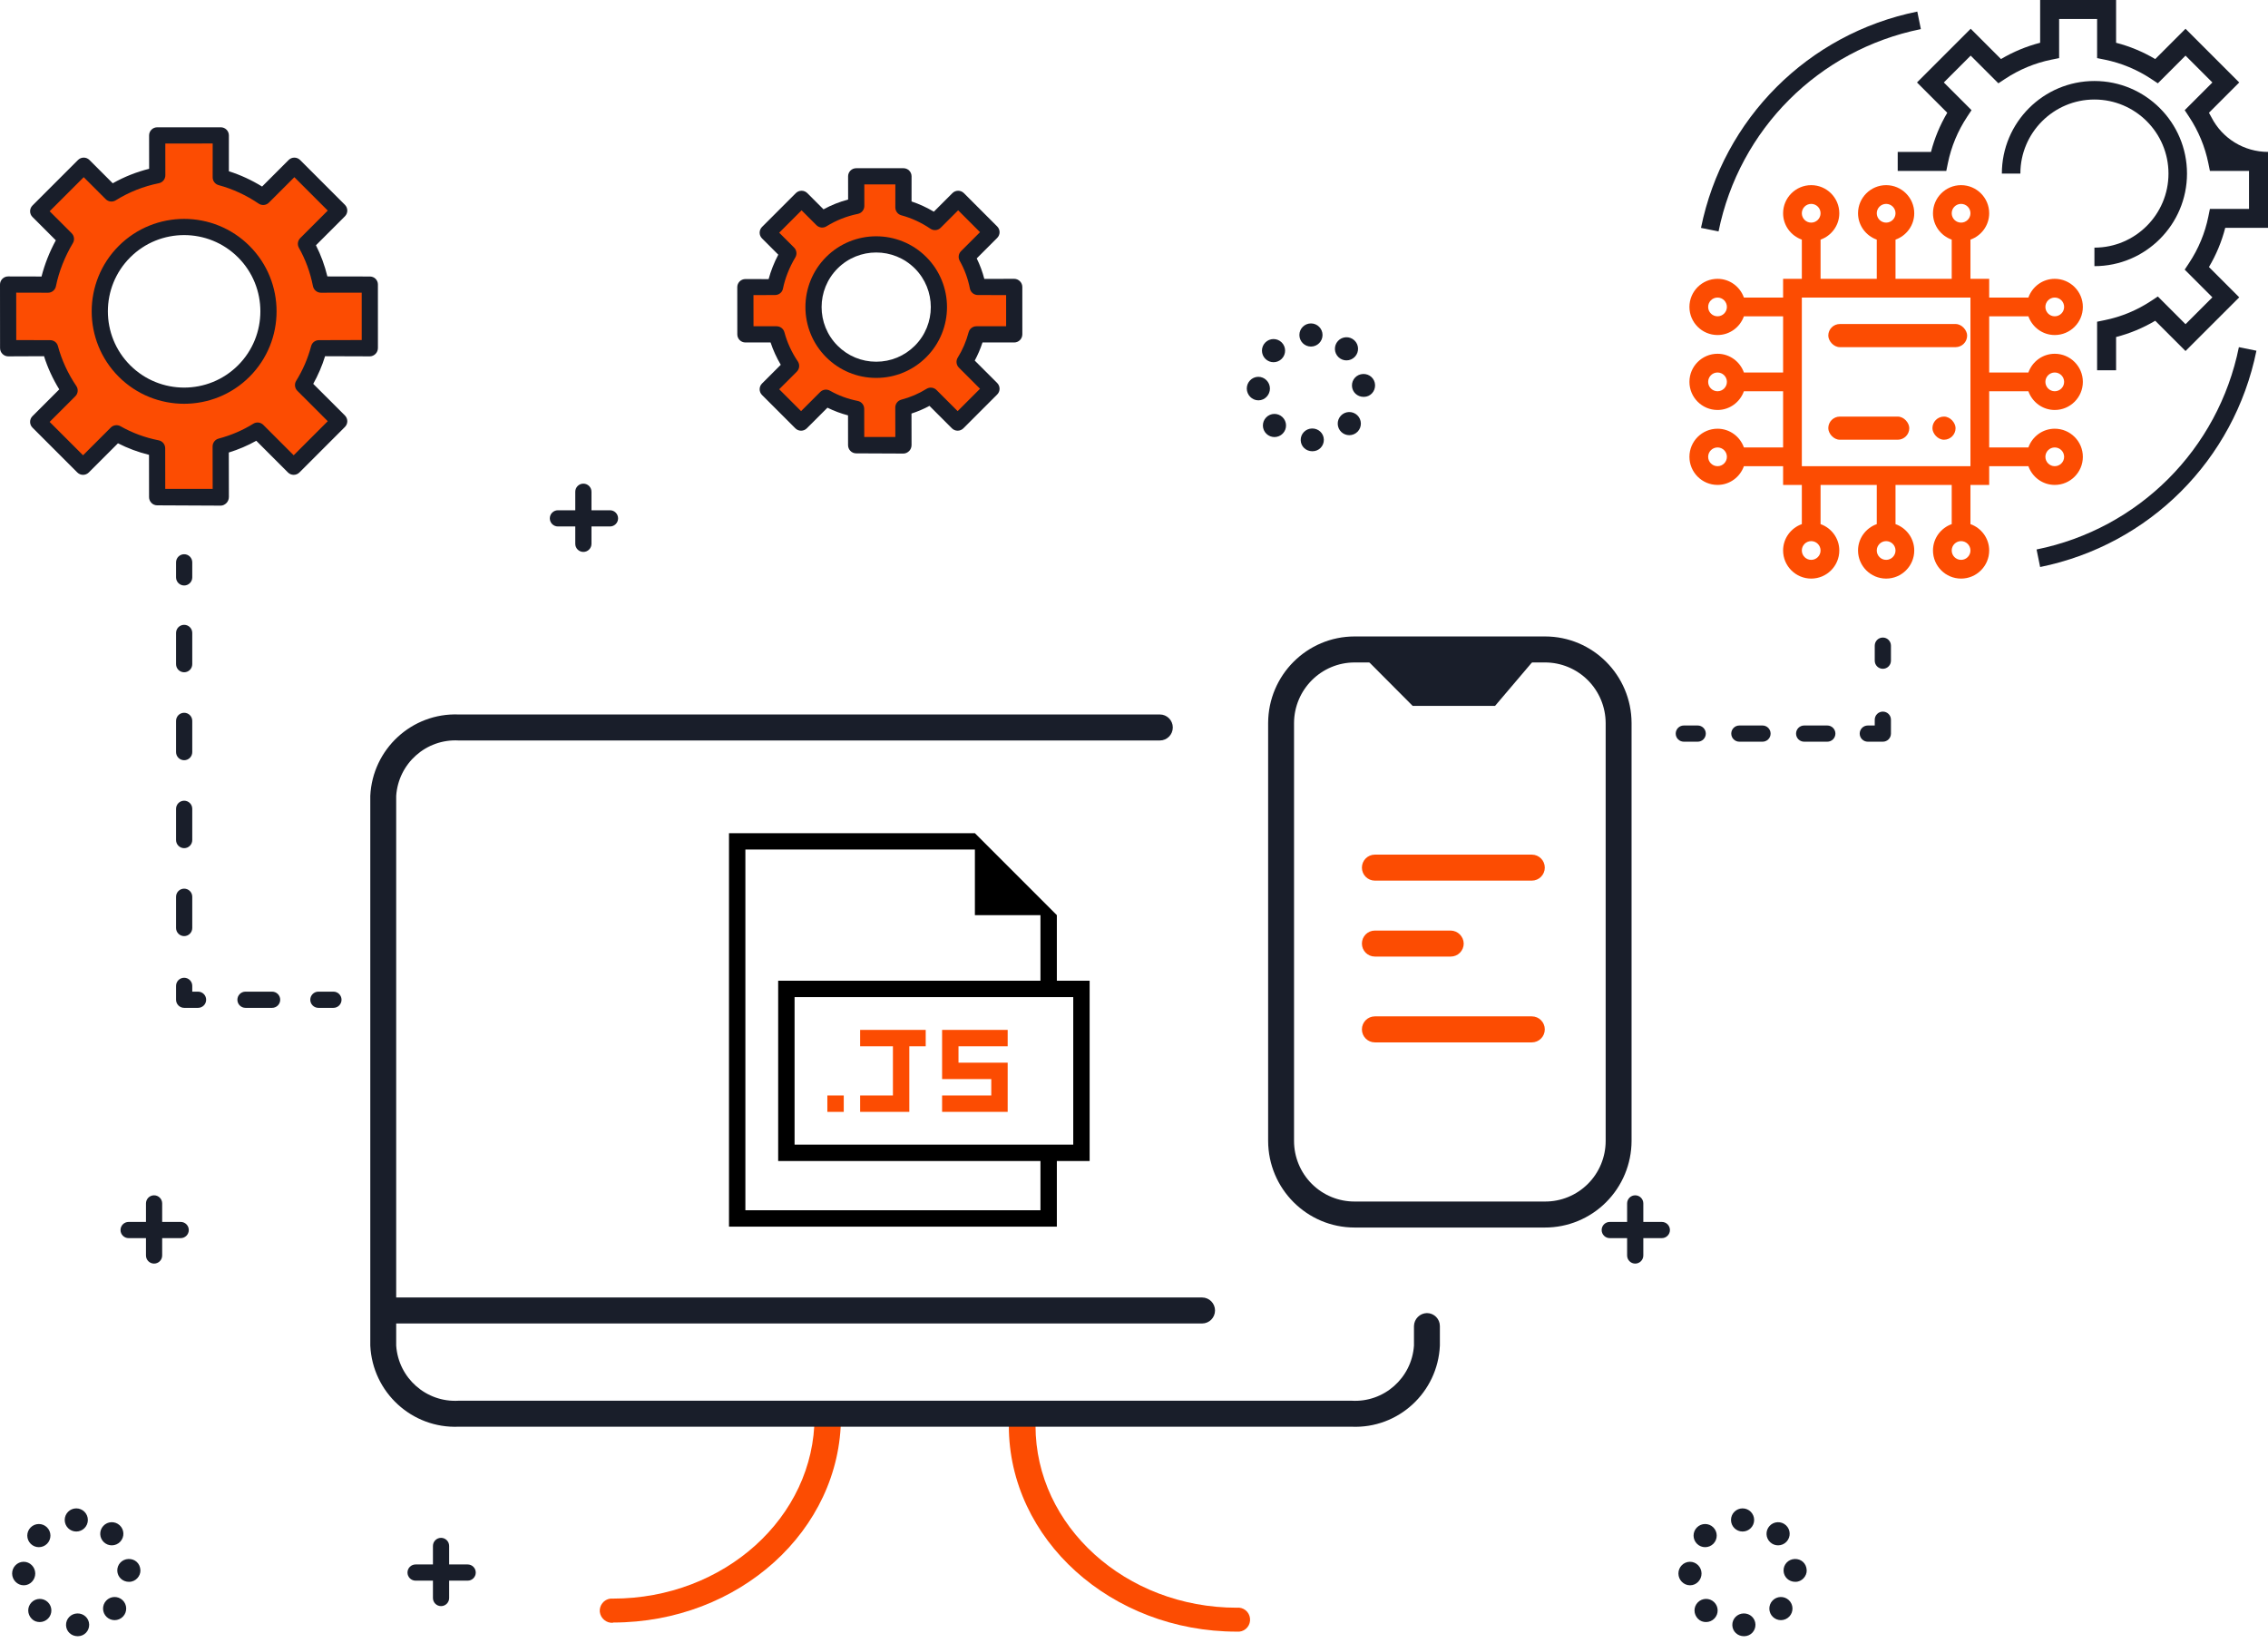 <?xml version="1.0" encoding="UTF-8"?>
<svg width="196px" height="142px" viewBox="0 0 196 142" version="1.1" xmlns="http://www.w3.org/2000/svg" xmlns:xlink="http://www.w3.org/1999/xlink">
    <title>JavaScript Icon</title>
    <g id="Page-1" stroke="none" stroke-width="1" fill="none" fill-rule="evenodd">
        <g id="Grahpics-&amp;-Icons-for-Inner-pages" transform="translate(-1036, -6548)">
            <g id="Frontend" transform="translate(235, 6422)">
                <g id="Points" transform="translate(61, 123)">
                    <g id="2" transform="translate(740, 0)">
                        <g id="JavaScript-Icon" transform="translate(0, 3)">
                            <g id="Group" transform="translate(0, 11)">
                                <path d="M79.555,19.37 C77.438,21.487 74.006,21.487 71.889,19.37 C69.772,17.253 69.772,13.821 71.889,11.704 C74.006,9.588 77.438,9.588 79.555,11.704 C81.671,13.821 81.671,17.253 79.555,19.37 Z M87.65,17.892 L87.649,13.807 L84.507,13.809 C84.326,12.904 84.021,12.036 83.548,11.199 L85.683,9.064 L82.803,6.184 L80.8,8.186 C79.969,7.62 79.033,7.186 78.075,6.929 L78.077,4.236 L73.992,4.237 L73.995,6.798 C72.968,7.005 71.969,7.396 71.053,7.965 L69.272,6.184 L66.348,9.108 L68.129,10.889 C67.605,11.761 67.184,12.793 66.977,13.822 L64.415,13.815 L64.418,17.897 L67.113,17.893 C67.368,18.852 67.801,19.789 68.366,20.621 L66.348,22.638 L69.229,25.519 L71.378,23.37 C72.214,23.843 73.085,24.154 73.985,24.333 L73.989,27.461 L78.076,27.462 L78.07,24.215 C78.898,23.994 79.685,23.667 80.438,23.198 L82.759,25.519 L85.683,22.595 L83.362,20.274 C83.831,19.52 84.164,18.723 84.384,17.89 L87.65,17.892 L87.65,17.892 Z" id="Fill-29" fill="#FC4C02"></path>
                                <path d="M21.069,21.061 C18.221,23.909 13.604,23.909 10.756,21.061 C7.908,18.213 7.908,13.596 10.756,10.748 C13.604,7.9 18.221,7.9 21.069,10.748 C23.917,13.596 23.917,18.213 21.069,21.061 Z M31.96,19.072 L31.959,13.577 L27.731,13.579 C27.488,12.362 27.077,11.194 26.442,10.069 L29.314,7.196 L25.439,3.321 L22.744,6.015 C21.627,5.253 20.368,4.67 19.079,4.323 L19.08,0.7 L13.585,0.701 L13.589,4.147 C12.208,4.425 10.863,4.952 9.631,5.716 L7.236,3.321 L3.301,7.255 L5.697,9.651 C4.992,10.825 4.426,12.212 4.147,13.597 L0.7,13.587 L0.705,19.079 L4.33,19.073 C4.674,20.365 5.255,21.625 6.016,22.744 L3.301,25.458 L7.177,29.333 L10.068,26.443 C11.193,27.079 12.364,27.497 13.576,27.739 L13.581,31.946 L19.08,31.948 L19.072,27.579 C20.185,27.281 21.245,26.842 22.258,26.211 L25.38,29.333 L29.314,25.399 L26.192,22.277 C26.822,21.263 27.27,20.191 27.567,19.07 L31.96,19.072 L31.96,19.072 Z" id="Fill-30" fill="#FC4C02"></path>
                                <path d="M13.315,98.195 C12.929,98.195 12.615,97.882 12.615,97.495 L12.615,92.995 C12.615,92.608 12.929,92.295 13.315,92.295 C13.702,92.295 14.015,92.608 14.015,92.995 L14.015,97.495 C14.015,97.882 13.702,98.195 13.315,98.195" id="Fill-141" fill="#191E2A"></path>
                                <path d="M15.615,95.995 L11.115,95.995 C10.729,95.995 10.415,95.682 10.415,95.295 C10.415,94.908 10.729,94.595 11.115,94.595 L15.615,94.595 C16.002,94.595 16.315,94.908 16.315,95.295 C16.315,95.682 16.002,95.995 15.615,95.995" id="Fill-142" fill="#191E2A"></path>
                                <path d="M50.415,36.695 C50.029,36.695 49.715,36.382 49.715,35.995 L49.715,31.495 C49.715,31.108 50.029,30.795 50.415,30.795 C50.802,30.795 51.115,31.108 51.115,31.495 L51.115,35.995 C51.115,36.382 50.802,36.695 50.415,36.695" id="Fill-143" fill="#191E2A"></path>
                                <path d="M52.715,34.495 L48.215,34.495 C47.829,34.495 47.515,34.182 47.515,33.795 C47.515,33.408 47.829,33.095 48.215,33.095 L52.715,33.095 C53.102,33.095 53.415,33.408 53.415,33.795 C53.415,34.182 53.102,34.495 52.715,34.495" id="Fill-144" fill="#191E2A"></path>
                                <path d="M141.315,98.195 C140.929,98.195 140.615,97.882 140.615,97.495 L140.615,92.995 C140.615,92.608 140.929,92.295 141.315,92.295 C141.702,92.295 142.015,92.608 142.015,92.995 L142.015,97.495 C142.015,97.882 141.702,98.195 141.315,98.195" id="Fill-145" fill="#191E2A"></path>
                                <path d="M143.615,95.995 L139.115,95.995 C138.729,95.995 138.415,95.682 138.415,95.295 C138.415,94.908 138.729,94.595 139.115,94.595 L143.615,94.595 C144.002,94.595 144.315,94.908 144.315,95.295 C144.315,95.682 144.002,95.995 143.615,95.995" id="Fill-146" fill="#191E2A"></path>
                                <path d="M38.115,127.795 C37.729,127.795 37.415,127.482 37.415,127.095 L37.415,122.595 C37.415,122.208 37.729,121.895 38.115,121.895 C38.502,121.895 38.815,122.208 38.815,122.595 L38.815,127.095 C38.815,127.482 38.502,127.795 38.115,127.795" id="Fill-147" fill="#191E2A"></path>
                                <path d="M40.415,125.595 L35.915,125.595 C35.529,125.595 35.215,125.282 35.215,124.895 C35.215,124.508 35.529,124.195 35.915,124.195 L40.415,124.195 C40.802,124.195 41.115,124.508 41.115,124.895 C41.115,125.282 40.802,125.595 40.415,125.595" id="Fill-148" fill="#191E2A"></path>
                                <path d="M5.593,120.349 C5.593,119.797 6.04,119.349 6.593,119.349 C7.145,119.349 7.593,119.797 7.593,120.349 C7.593,120.902 7.145,121.349 6.593,121.349 C6.04,121.349 5.593,120.902 5.593,120.349 Z M8.987,122.28 C8.58,121.907 8.552,121.275 8.926,120.867 C9.299,120.46 9.931,120.433 10.339,120.806 C10.746,121.179 10.773,121.811 10.4,122.219 C10.203,122.434 9.933,122.543 9.663,122.543 C9.421,122.543 9.179,122.456 8.987,122.28 Z M2.656,122.412 C2.263,122.024 2.259,121.391 2.647,120.998 C3.035,120.605 3.668,120.601 4.061,120.989 C4.454,121.378 4.458,122.011 4.07,122.404 C3.874,122.602 3.616,122.701 3.358,122.701 C3.104,122.701 2.851,122.605 2.656,122.412 Z M10.136,124.746 C10.115,124.194 10.546,123.742 11.098,123.722 C11.65,123.701 12.114,124.095 12.134,124.695 L12.135,124.695 C12.155,125.195 11.724,125.695 11.172,125.695 C11.159,125.695 11.147,125.695 11.134,125.695 C10.599,125.695 10.156,125.285 10.136,124.746 Z M1.048,124.986 C1.041,124.434 1.483,123.97 2.035,123.963 C2.587,123.956 3.04,124.414 3.047,124.967 C3.054,125.519 2.612,125.995 2.06,125.995 C2.055,125.995 2.051,125.995 2.047,125.995 C1.501,125.995 1.054,125.534 1.048,124.986 Z M9.221,128.736 C8.819,128.358 8.799,127.725 9.177,127.322 C9.555,126.92 10.188,126.9 10.591,127.278 C10.993,127.656 11.013,128.289 10.635,128.692 C10.438,128.901 10.172,129.007 9.906,129.007 C9.66,129.007 9.414,128.917 9.221,128.736 Z M2.746,128.895 L2.745,128.895 C2.348,128.495 2.336,127.876 2.719,127.478 C3.102,127.08 3.735,127.067 4.133,127.451 C4.531,127.833 4.543,128.466 4.16,128.864 C3.963,129.067 3.701,129.172 3.439,129.172 C3.189,129.172 2.939,129.095 2.746,128.895 Z M5.707,129.442 C5.693,128.89 6.13,128.442 6.682,128.428 C7.234,128.415 7.692,128.834 7.706,129.387 C7.72,129.939 7.283,130.395 6.731,130.395 C6.723,130.395 6.714,130.395 6.706,130.395 C6.165,130.395 5.72,129.986 5.707,129.442 L5.707,129.442 Z" id="Fill-149" fill="#191E2A"></path>
                                <path d="M112.293,17.949 C112.293,17.397 112.74,16.949 113.293,16.949 C113.845,16.949 114.293,17.397 114.293,17.949 C114.293,18.502 113.845,18.949 113.293,18.949 C112.74,18.949 112.293,18.502 112.293,17.949 Z M115.687,19.88 L115.687,19.88 C115.28,19.507 115.253,18.875 115.626,18.467 C115.999,18.06 116.631,18.033 117.039,18.406 C117.446,18.779 117.473,19.411 117.1,19.819 C116.903,20.034 116.633,20.143 116.363,20.143 C116.121,20.143 115.879,20.056 115.687,19.88 Z M109.356,20.012 C108.963,19.624 108.959,18.991 109.347,18.598 C109.735,18.205 110.368,18.201 110.761,18.589 C111.154,18.977 111.158,19.611 110.77,20.004 C110.574,20.202 110.316,20.301 110.058,20.301 C109.804,20.301 109.551,20.205 109.356,20.012 Z M116.836,22.346 C116.815,21.794 117.246,21.338 117.798,21.318 C118.35,21.297 118.814,21.717 118.834,22.269 C118.855,22.821 118.424,23.295 117.872,23.295 C117.859,23.295 117.847,23.295 117.834,23.295 C117.299,23.295 116.856,22.886 116.836,22.346 Z M107.747,22.585 C107.741,22.034 108.183,21.57 108.735,21.563 C109.287,21.556 109.741,22.014 109.747,22.567 C109.754,23.119 109.312,23.595 108.76,23.595 C108.755,23.595 108.751,23.595 108.747,23.595 C108.201,23.595 107.754,23.134 107.747,22.585 Z M115.921,26.336 C115.519,25.958 115.499,25.325 115.877,24.922 C116.255,24.52 116.888,24.5 117.291,24.878 C117.693,25.257 117.713,25.889 117.335,26.292 C117.138,26.501 116.872,26.607 116.606,26.607 C116.36,26.607 116.114,26.517 115.921,26.336 Z M109.445,26.489 C109.048,26.106 109.036,25.473 109.419,25.075 C109.802,24.677 110.435,24.666 110.833,25.049 C111.231,25.432 111.243,26.065 110.859,26.463 C110.663,26.667 110.401,26.769 110.139,26.769 C109.89,26.769 109.64,26.676 109.445,26.489 Z M112.407,27.042 C112.393,26.49 112.83,26.042 113.382,26.029 C113.934,26.015 114.393,26.436 114.406,26.988 C114.42,27.54 113.983,27.995 113.431,27.995 C113.423,27.995 113.414,27.995 113.406,27.995 C112.865,27.995 112.42,27.586 112.407,27.042 L112.407,27.042 Z" id="Fill-150" fill="#191E2A"></path>
                                <path d="M149.593,120.349 C149.593,119.797 150.04,119.349 150.593,119.349 C151.145,119.349 151.593,119.797 151.593,120.349 C151.593,120.902 151.145,121.349 150.593,121.349 C150.04,121.349 149.593,120.902 149.593,120.349 Z M152.987,122.28 C152.58,121.907 152.552,121.275 152.926,120.867 C153.299,120.46 153.931,120.433 154.339,120.806 C154.746,121.179 154.773,121.811 154.4,122.219 C154.203,122.434 153.933,122.543 153.663,122.543 C153.421,122.543 153.179,122.456 152.987,122.28 Z M146.656,122.412 C146.263,122.024 146.259,121.391 146.647,120.998 C147.035,120.605 147.668,120.601 148.061,120.989 C148.454,121.378 148.458,122.011 148.07,122.404 C147.874,122.602 147.616,122.701 147.358,122.701 C147.104,122.701 146.851,122.605 146.656,122.412 Z M154.136,124.746 C154.115,124.194 154.546,123.742 155.098,123.722 C155.65,123.701 156.114,124.095 156.134,124.695 L156.135,124.695 C156.155,125.195 155.724,125.695 155.172,125.695 C155.159,125.695 155.147,125.695 155.134,125.695 C154.599,125.695 154.156,125.285 154.136,124.746 Z M145.048,124.986 C145.041,124.434 145.483,123.97 146.035,123.963 C146.587,123.956 147.041,124.414 147.047,124.967 C147.054,125.519 146.612,125.995 146.06,125.995 C146.055,125.995 146.051,125.995 146.047,125.995 C145.501,125.995 145.054,125.534 145.048,124.986 Z M153.221,128.736 C152.819,128.358 152.799,127.725 153.177,127.322 C153.555,126.92 154.188,126.9 154.591,127.278 C154.993,127.656 155.013,128.289 154.635,128.692 C154.438,128.901 154.172,129.007 153.906,129.007 C153.66,129.007 153.414,128.917 153.221,128.736 Z M146.746,128.895 L146.745,128.895 C146.348,128.495 146.336,127.876 146.719,127.478 C147.102,127.08 147.735,127.067 148.133,127.451 C148.531,127.833 148.543,128.466 148.16,128.864 C147.963,129.067 147.701,129.172 147.439,129.172 C147.189,129.172 146.94,129.095 146.746,128.895 Z M149.707,129.442 C149.693,128.89 150.13,128.442 150.682,128.428 C151.234,128.415 151.692,128.834 151.706,129.387 C151.72,129.939 151.283,130.395 150.731,130.395 C150.723,130.395 150.714,130.395 150.706,130.395 C150.165,130.395 149.72,129.986 149.707,129.442 L149.707,129.442 Z" id="Fill-151" fill="#191E2A"></path>
                                <path d="M11.251,11.243 C8.68,13.813 8.68,17.996 11.251,20.566 C12.536,21.851 14.224,22.494 15.912,22.494 C17.601,22.494 19.288,21.852 20.574,20.566 C23.144,17.996 23.144,13.813 20.574,11.243 C18.003,8.673 13.821,8.673 11.251,11.243 Z M15.912,23.893 C13.866,23.893 11.819,23.114 10.261,21.556 C7.145,18.44 7.145,13.369 10.261,10.253 C13.377,7.137 18.448,7.137 21.564,10.253 C24.68,13.369 24.68,18.44 21.564,21.556 C20.006,23.114 17.959,23.893 15.912,23.893 L15.912,23.893 Z" id="Fill-160" fill="#191E2A"></path>
                                <path d="M14.28,31.246 L18.379,31.248 L18.372,27.58 C18.372,27.263 18.585,26.985 18.891,26.903 C19.99,26.609 20.97,26.188 21.888,25.617 C22.164,25.445 22.522,25.486 22.753,25.716 L25.38,28.343 L28.324,25.399 L25.697,22.772 C25.467,22.542 25.426,22.184 25.597,21.907 C26.168,20.989 26.603,19.987 26.89,18.904 C26.971,18.596 27.249,18.395 27.567,18.395 C27.567,18.395 27.567,18.395 27.567,18.395 L31.26,18.384 L31.259,14.291 L27.732,14.295 C27.732,14.295 27.731,14.295 27.731,14.295 C27.398,14.295 27.11,14.051 27.045,13.724 C26.805,12.521 26.408,11.437 25.832,10.416 C25.678,10.143 25.725,9.798 25.947,9.575 L28.324,7.197 L25.439,4.311 L23.239,6.51 C23.002,6.748 22.628,6.783 22.35,6.593 C21.294,5.874 20.1,5.323 18.897,4.999 C18.591,4.917 18.378,4.64 18.379,4.323 L18.38,1.4 L14.286,1.401 L14.289,4.146 C14.29,4.479 14.055,4.767 13.728,4.833 C12.405,5.1 11.151,5.597 10.001,6.311 C9.724,6.483 9.366,6.441 9.136,6.211 L7.236,4.311 L4.291,7.255 L6.192,9.156 C6.42,9.383 6.463,9.736 6.297,10.012 C5.604,11.165 5.084,12.487 4.834,13.734 C4.768,14.062 4.482,14.3 4.145,14.296 L1.401,14.289 L1.404,18.389 L4.329,18.395 C4.329,18.395 4.329,18.395 4.33,18.395 C4.647,18.395 4.924,18.597 5.006,18.904 C5.327,20.108 5.876,21.299 6.595,22.356 C6.783,22.634 6.748,23.004 6.51,23.241 L4.291,25.459 L7.177,28.344 L9.573,25.948 C9.795,25.726 10.138,25.679 10.412,25.833 C11.443,26.416 12.523,26.815 13.713,27.052 C14.04,27.117 14.276,27.404 14.276,27.738 L14.28,31.246 Z M19.08,32.695 C19.08,32.695 19.08,32.695 19.08,32.695 L13.581,32.669 C13.194,32.669 12.881,32.345 12.881,31.959 L12.877,28.306 C11.94,28.075 11.042,27.739 10.195,27.308 L7.672,29.83 C7.398,30.103 6.955,30.102 6.682,29.829 L2.806,25.953 C2.533,25.68 2.533,25.236 2.806,24.963 L5.121,22.649 C4.566,21.746 4.118,20.776 3.805,19.782 L0.706,19.795 C0.705,19.795 0.705,19.795 0.705,19.795 C0.519,19.795 0.342,19.714 0.21,19.583 C0.079,19.451 0.005,19.27 0.005,19.084 L3.55271368e-15,13.59 C3.55271368e-15,13.404 0.074,13.224 0.206,13.093 C0.337,12.961 0.515,12.888 0.702,12.888 L3.589,12.895 C3.857,11.839 4.284,10.759 4.824,9.768 L2.806,7.75 C2.533,7.476 2.533,7.033 2.806,6.76 L6.741,2.826 C7.014,2.552 7.457,2.552 7.731,2.826 L9.743,4.838 C10.734,4.28 11.788,3.861 12.888,3.587 L12.885,0.702 C12.884,0.516 12.958,0.338 13.089,0.206 C13.221,0.075 13.399,0.001 13.584,0.001 L19.08,0 C19.266,0 19.444,0.074 19.575,0.205 C19.707,0.337 19.78,0.515 19.78,0.7 L19.779,3.799 C20.772,4.114 21.748,4.564 22.65,5.12 L24.944,2.826 C25.075,2.694 25.253,2.621 25.439,2.621 C25.624,2.621 25.802,2.694 25.934,2.826 L29.809,6.701 C29.94,6.832 30.014,7.01 30.014,7.196 C30.014,7.382 29.94,7.56 29.809,7.691 L27.304,10.196 C27.735,11.043 28.061,11.937 28.293,12.888 L31.959,12.895 C31.959,12.895 31.959,12.895 31.959,12.895 C32.145,12.895 32.323,12.96 32.454,13.091 C32.585,13.222 32.659,13.396 32.659,13.581 L32.66,19.075 C32.66,19.26 32.587,19.449 32.455,19.58 C32.324,19.711 32.146,19.795 31.96,19.795 C31.96,19.795 31.96,19.795 31.96,19.795 L28.094,19.782 C27.833,20.623 27.49,21.419 27.07,22.171 L29.809,24.907 C29.94,25.038 30.014,25.215 30.014,25.401 C30.014,25.586 29.94,25.764 29.809,25.895 L25.875,29.829 C25.602,30.102 25.158,30.102 24.885,29.829 L22.147,27.09 C21.401,27.508 20.617,27.843 19.773,28.105 L19.78,31.947 C19.78,32.133 19.707,32.335 19.575,32.466 C19.444,32.598 19.266,32.695 19.08,32.695 L19.08,32.695 Z" id="Fill-161" fill="#191E2A"></path>
                                <path d="M72.384,12.2 C70.543,14.04 70.543,17.035 72.384,18.875 C73.275,19.767 74.461,20.258 75.722,20.258 C76.983,20.258 78.168,19.767 79.06,18.875 C80.9,17.035 80.9,14.04 79.06,12.2 C77.219,10.359 74.224,10.359 72.384,12.2 Z M75.722,21.658 C74.087,21.658 72.55,21.021 71.394,19.865 C69.008,17.479 69.008,13.596 71.394,11.21 C73.78,8.823 77.663,8.823 80.049,11.21 C82.436,13.596 82.436,17.479 80.049,19.865 C78.893,21.021 77.357,21.658 75.722,21.658 L75.722,21.658 Z" id="Fill-162" fill="#191E2A"></path>
                                <path d="M74.688,26.761 L77.375,26.762 L77.37,24.216 C77.37,23.899 77.583,23.621 77.89,23.539 C78.689,23.325 79.402,23.019 80.068,22.604 C80.344,22.432 80.703,22.473 80.933,22.703 L82.759,24.529 L84.693,22.595 L82.868,20.769 C82.637,20.539 82.596,20.18 82.768,19.904 C83.183,19.237 83.499,18.501 83.708,17.714 C83.789,17.407 84.067,17.195 84.384,17.195 L84.385,17.195 L86.95,17.194 L86.949,14.502 L84.507,14.495 C84.173,14.495 83.886,14.266 83.82,13.939 C83.646,13.064 83.357,12.281 82.939,11.54 C82.784,11.266 82.831,10.925 83.053,10.703 L84.693,9.063 L82.803,7.173 L81.295,8.681 C81.057,8.919 80.684,8.954 80.406,8.765 C79.638,8.241 78.769,7.84 77.893,7.605 C77.588,7.523 77.375,7.245 77.375,6.928 L77.376,4.936 L74.693,4.936 L74.695,6.797 C74.695,7.13 74.46,7.418 74.133,7.484 C73.171,7.678 72.259,8.04 71.422,8.559 C71.146,8.731 70.788,8.689 70.558,8.459 L69.272,7.174 L67.338,9.108 L68.624,10.394 C68.851,10.621 68.895,10.974 68.729,11.25 C68.224,12.09 67.846,13.039 67.663,13.946 C67.597,14.273 67.31,14.495 66.977,14.495 C66.976,14.495 66.976,14.495 66.975,14.495 L65.115,14.503 L65.118,17.19 L67.111,17.195 C67.112,17.195 67.112,17.195 67.113,17.195 C67.43,17.195 67.707,17.407 67.789,17.713 C68.022,18.59 68.422,19.459 68.945,20.228 C69.133,20.506 69.098,20.878 68.861,21.116 L67.338,22.638 L69.229,24.529 L70.883,22.875 C71.105,22.653 71.448,22.606 71.722,22.761 C72.472,23.185 73.257,23.474 74.122,23.647 C74.449,23.712 74.685,23.999 74.685,24.333 L74.688,26.761 Z M78.076,28.195 L78.076,28.195 L73.989,28.177 C73.602,28.177 73.289,27.856 73.289,27.47 L73.286,24.895 C72.668,24.733 72.073,24.51 71.508,24.232 L69.724,26.015 C69.45,26.288 69.007,26.288 68.734,26.014 L65.853,23.133 C65.58,22.86 65.58,22.417 65.853,22.143 L67.474,20.523 C67.111,19.912 66.812,19.258 66.592,18.593 L64.419,18.595 L64.418,18.595 C64.233,18.595 64.055,18.523 63.924,18.392 C63.792,18.26 63.718,18.083 63.718,17.897 L63.715,13.815 C63.714,13.629 63.788,13.451 63.92,13.319 C64.052,13.188 64.232,13.116 64.417,13.115 L66.424,13.12 C66.616,12.406 66.903,11.682 67.259,11.008 L65.853,9.603 C65.722,9.472 65.648,9.294 65.648,9.108 C65.648,8.922 65.722,8.744 65.853,8.613 L68.777,5.689 C68.909,5.557 69.087,5.484 69.272,5.484 C69.458,5.484 69.636,5.557 69.767,5.689 L71.167,7.089 C71.842,6.722 72.554,6.439 73.294,6.243 L73.292,4.237 C73.291,4.052 73.365,3.873 73.496,3.742 C73.628,3.61 73.806,3.537 73.991,3.537 L78.076,3.536 C78.262,3.536 78.44,3.61 78.572,3.741 C78.703,3.872 78.777,4.05 78.777,4.236 L78.776,6.409 C79.44,6.63 80.092,6.93 80.702,7.294 L82.308,5.689 C82.439,5.557 82.617,5.484 82.803,5.484 C82.988,5.484 83.166,5.557 83.298,5.689 L86.178,8.569 C86.452,8.843 86.452,9.286 86.178,9.559 L84.408,11.33 C84.686,11.895 84.903,12.477 85.064,13.102 L87.649,13.095 C87.835,13.095 88.013,13.175 88.144,13.306 C88.276,13.437 88.349,13.618 88.349,13.804 L88.35,17.89 C88.35,18.076 88.276,18.256 88.145,18.388 C88.014,18.519 87.836,18.595 87.65,18.595 L84.908,18.592 C84.73,19.139 84.506,19.663 84.238,20.16 L86.178,22.1 C86.31,22.231 86.383,22.409 86.383,22.595 C86.383,22.78 86.31,22.958 86.178,23.09 L83.254,26.014 C82.981,26.287 82.537,26.287 82.264,26.014 L80.324,24.074 C79.832,24.34 79.318,24.56 78.771,24.737 L78.776,27.461 C78.776,27.647 78.703,27.842 78.571,27.973 C78.44,28.105 78.262,28.195 78.076,28.195 L78.076,28.195 Z" id="Fill-163" fill="#191E2A"></path>
                                <path d="M15.915,39.595 C15.529,39.595 15.215,39.282 15.215,38.895 L15.215,37.595 C15.215,37.208 15.529,36.895 15.915,36.895 C16.302,36.895 16.615,37.208 16.615,37.595 L16.615,38.895 C16.615,39.282 16.302,39.595 15.915,39.595" id="Fill-164" fill="#191E2A"></path>
                                <path d="M15.915,47.095 C15.529,47.095 15.215,46.782 15.215,46.395 L15.215,43.695 C15.215,43.308 15.529,42.995 15.915,42.995 C16.302,42.995 16.615,43.308 16.615,43.695 L16.615,46.395 C16.615,46.782 16.302,47.095 15.915,47.095 Z M15.915,54.695 C15.529,54.695 15.215,54.382 15.215,53.995 L15.215,51.295 C15.215,50.908 15.529,50.595 15.915,50.595 C16.302,50.595 16.615,50.908 16.615,51.295 L16.615,53.995 C16.615,54.382 16.302,54.695 15.915,54.695 Z M15.915,62.295 C15.529,62.295 15.215,61.982 15.215,61.595 L15.215,58.895 C15.215,58.508 15.529,58.195 15.915,58.195 C16.302,58.195 16.615,58.508 16.615,58.895 L16.615,61.595 C16.615,61.982 16.302,62.295 15.915,62.295 Z M15.915,69.895 C15.529,69.895 15.215,69.582 15.215,69.195 L15.215,66.495 C15.215,66.108 15.529,65.795 15.915,65.795 C16.302,65.795 16.615,66.108 16.615,66.495 L16.615,69.195 C16.615,69.582 16.302,69.895 15.915,69.895 L15.915,69.895 Z" id="Fill-165" fill="#191E2A"></path>
                                <path d="M17.115,76.095 L15.915,76.095 C15.529,76.095 15.215,75.782 15.215,75.395 L15.215,74.195 C15.215,73.808 15.529,73.495 15.915,73.495 C16.302,73.495 16.615,73.808 16.615,74.195 L16.615,74.695 L17.115,74.695 C17.502,74.695 17.815,75.008 17.815,75.395 C17.815,75.782 17.502,76.095 17.115,76.095" id="Fill-166" fill="#191E2A"></path>
                                <path d="M23.515,76.095 L21.215,76.095 C20.829,76.095 20.515,75.782 20.515,75.395 C20.515,75.008 20.829,74.695 21.215,74.695 L23.515,74.695 C23.902,74.695 24.215,75.008 24.215,75.395 C24.215,75.782 23.902,76.095 23.515,76.095" id="Fill-167" fill="#191E2A"></path>
                                <path d="M28.815,76.095 L27.515,76.095 C27.129,76.095 26.815,75.782 26.815,75.395 C26.815,75.008 27.129,74.695 27.515,74.695 L28.815,74.695 C29.202,74.695 29.515,75.008 29.515,75.395 C29.515,75.782 29.202,76.095 28.815,76.095" id="Fill-168" fill="#191E2A"></path>
                                <path d="M162.715,46.795 C162.329,46.795 162.015,46.482 162.015,46.095 L162.015,44.795 C162.015,44.408 162.329,44.095 162.715,44.095 C163.102,44.095 163.415,44.408 163.415,44.795 L163.415,46.095 C163.415,46.482 163.102,46.795 162.715,46.795" id="Fill-169" fill="#191E2A"></path>
                                <path d="M162.715,53.095 L161.415,53.095 C161.029,53.095 160.715,52.782 160.715,52.395 C160.715,52.008 161.029,51.695 161.415,51.695 L162.015,51.695 L162.015,51.195 C162.015,50.808 162.329,50.495 162.715,50.495 C163.102,50.495 163.415,50.808 163.415,51.195 L163.415,52.395 C163.415,52.782 163.102,53.095 162.715,53.095" id="Fill-170" fill="#191E2A"></path>
                                <path d="M152.315,53.095 L150.315,53.095 C149.929,53.095 149.615,52.782 149.615,52.395 C149.615,52.008 149.929,51.695 150.315,51.695 L152.315,51.695 C152.702,51.695 153.015,52.008 153.015,52.395 C153.015,52.782 152.702,53.095 152.315,53.095 Z M157.915,53.095 L155.915,53.095 C155.529,53.095 155.215,52.782 155.215,52.395 C155.215,52.008 155.529,51.695 155.915,51.695 L157.915,51.695 C158.302,51.695 158.615,52.008 158.615,52.395 C158.615,52.782 158.302,53.095 157.915,53.095 L157.915,53.095 Z" id="Fill-171" fill="#191E2A"></path>
                                <path d="M146.715,53.095 L145.515,53.095 C145.129,53.095 144.815,52.782 144.815,52.395 C144.815,52.008 145.129,51.695 145.515,51.695 L146.715,51.695 C147.102,51.695 147.415,52.008 147.415,52.395 C147.415,52.782 147.102,53.095 146.715,53.095" id="Fill-172" fill="#191E2A"></path>
                            </g>
                            <g id="icon_development" transform="translate(146, 0)" fill-rule="nonzero">
                                <path d="M31.571,41.905 C32.91,41.905 34,40.815 34,39.476 C34,38.137 32.91,37.048 31.571,37.048 C30.517,37.048 29.627,37.727 29.292,38.667 L25.905,38.667 L25.905,33.81 L29.292,33.81 C29.627,34.749 30.517,35.429 31.571,35.429 C32.91,35.429 34,34.339 34,33 C34,31.661 32.91,30.571 31.571,30.571 C30.517,30.571 29.627,31.251 29.292,32.19 L25.905,32.19 L25.905,27.333 L29.292,27.333 C29.627,28.273 30.517,28.952 31.571,28.952 C32.91,28.952 34,27.863 34,26.524 C34,25.185 32.91,24.095 31.571,24.095 C30.517,24.095 29.627,24.774 29.292,25.714 L25.905,25.714 L25.905,24.095 L24.286,24.095 L24.286,20.708 C25.226,20.373 25.905,19.483 25.905,18.429 C25.905,17.09 24.815,16 23.476,16 C22.137,16 21.048,17.09 21.048,18.429 C21.048,19.483 21.727,20.373 22.667,20.708 L22.667,24.095 L17.81,24.095 L17.81,20.708 C18.749,20.373 19.429,19.483 19.429,18.429 C19.429,17.09 18.339,16 17,16 C15.661,16 14.571,17.09 14.571,18.429 C14.571,19.483 15.251,20.373 16.19,20.708 L16.19,24.095 L11.333,24.095 L11.333,20.708 C12.273,20.373 12.952,19.483 12.952,18.429 C12.952,17.09 11.863,16 10.524,16 C9.185,16 8.095,17.09 8.095,18.429 C8.095,19.483 8.774,20.373 9.714,20.708 L9.714,24.095 L8.095,24.095 L8.095,25.714 L4.708,25.714 C4.373,24.774 3.483,24.095 2.429,24.095 C1.09,24.095 0,25.185 0,26.524 C0,27.863 1.09,28.952 2.429,28.952 C3.483,28.952 4.373,28.273 4.708,27.333 L8.095,27.333 L8.095,32.19 L4.708,32.19 C4.373,31.251 3.483,30.571 2.429,30.571 C1.09,30.571 0,31.661 0,33 C0,34.339 1.09,35.429 2.429,35.429 C3.483,35.429 4.373,34.749 4.708,33.81 L8.095,33.81 L8.095,38.667 L4.708,38.667 C4.373,37.727 3.483,37.048 2.429,37.048 C1.09,37.048 0,38.137 0,39.476 C0,40.815 1.09,41.905 2.429,41.905 C3.483,41.905 4.373,41.226 4.708,40.286 L8.095,40.286 L8.095,41.905 L9.714,41.905 L9.714,45.292 C8.774,45.627 8.095,46.517 8.095,47.571 C8.095,48.91 9.185,50 10.524,50 C11.863,50 12.952,48.91 12.952,47.571 C12.952,46.517 12.273,45.627 11.333,45.292 L11.333,41.905 L16.19,41.905 L16.19,45.292 C15.251,45.627 14.571,46.517 14.571,47.571 C14.571,48.91 15.661,50 17,50 C18.339,50 19.429,48.91 19.429,47.571 C19.429,46.517 18.749,45.627 17.81,45.292 L17.81,41.905 L22.667,41.905 L22.667,45.292 C21.727,45.627 21.048,46.517 21.048,47.571 C21.048,48.91 22.137,50 23.476,50 C24.815,50 25.905,48.91 25.905,47.571 C25.905,46.517 25.226,45.627 24.286,45.292 L24.286,41.905 L25.905,41.905 L25.905,40.286 L29.292,40.286 C29.627,41.226 30.517,41.905 31.571,41.905 Z M31.571,38.667 C32.018,38.667 32.381,39.029 32.381,39.476 C32.381,39.923 32.018,40.286 31.571,40.286 C31.125,40.286 30.762,39.923 30.762,39.476 C30.762,39.029 31.125,38.667 31.571,38.667 Z M31.571,32.19 C32.018,32.19 32.381,32.553 32.381,33 C32.381,33.447 32.018,33.81 31.571,33.81 C31.125,33.81 30.762,33.447 30.762,33 C30.762,32.553 31.125,32.19 31.571,32.19 Z M31.571,25.714 C32.018,25.714 32.381,26.077 32.381,26.524 C32.381,26.971 32.018,27.333 31.571,27.333 C31.125,27.333 30.762,26.971 30.762,26.524 C30.762,26.077 31.125,25.714 31.571,25.714 Z M2.429,27.333 C1.982,27.333 1.619,26.971 1.619,26.524 C1.619,26.077 1.982,25.714 2.429,25.714 C2.875,25.714 3.238,26.077 3.238,26.524 C3.238,26.971 2.875,27.333 2.429,27.333 Z M2.429,33.81 C1.982,33.81 1.619,33.447 1.619,33 C1.619,32.553 1.982,32.19 2.429,32.19 C2.875,32.19 3.238,32.553 3.238,33 C3.238,33.447 2.875,33.81 2.429,33.81 Z M2.429,40.286 C1.982,40.286 1.619,39.923 1.619,39.476 C1.619,39.029 1.982,38.667 2.429,38.667 C2.875,38.667 3.238,39.029 3.238,39.476 C3.238,39.923 2.875,40.286 2.429,40.286 Z M23.476,17.619 C23.923,17.619 24.286,17.983 24.286,18.429 C24.286,18.875 23.923,19.238 23.476,19.238 C23.029,19.238 22.667,18.875 22.667,18.429 C22.667,17.983 23.029,17.619 23.476,17.619 Z M17,17.619 C17.447,17.619 17.81,17.983 17.81,18.429 C17.81,18.875 17.447,19.238 17,19.238 C16.553,19.238 16.19,18.875 16.19,18.429 C16.19,17.983 16.553,17.619 17,17.619 Z M10.524,17.619 C10.971,17.619 11.333,17.983 11.333,18.429 C11.333,18.875 10.971,19.238 10.524,19.238 C10.077,19.238 9.714,18.875 9.714,18.429 C9.714,17.983 10.077,17.619 10.524,17.619 Z M10.524,48.381 C10.077,48.381 9.714,48.018 9.714,47.571 C9.714,47.125 10.077,46.762 10.524,46.762 C10.971,46.762 11.333,47.125 11.333,47.571 C11.333,48.018 10.971,48.381 10.524,48.381 Z M17,48.381 C16.553,48.381 16.19,48.018 16.19,47.571 C16.19,47.125 16.553,46.762 17,46.762 C17.447,46.762 17.81,47.125 17.81,47.571 C17.81,48.018 17.447,48.381 17,48.381 Z M23.476,48.381 C23.029,48.381 22.667,48.018 22.667,47.571 C22.667,47.125 23.029,46.762 23.476,46.762 C23.923,46.762 24.286,47.125 24.286,47.571 C24.286,48.018 23.923,48.381 23.476,48.381 Z M24.286,40.286 L9.714,40.286 L9.714,25.714 L24.286,25.714 L24.286,40.286 Z" id="Shape" fill="#FC4C02"></path>
                                <path d="M45.115,10.142 C45.041,9.997 44.969,9.865 44.897,9.744 L47.514,7.127 L42.872,2.486 L40.255,5.104 C39.191,4.473 38.058,4.002 36.872,3.696 L36.872,0 L30.308,0 L30.308,3.696 C29.121,4.002 27.988,4.473 26.925,5.103 L24.307,2.485 L19.666,7.126 L22.282,9.744 C21.653,10.807 21.182,11.941 20.876,13.127 L18,13.127 L18,14.768 L22.199,14.768 L22.333,14.111 C22.624,12.674 23.188,11.318 24.009,10.078 L24.379,9.52 L21.985,7.126 L24.306,4.806 L26.7,7.199 L27.259,6.829 C28.498,6.009 29.854,5.445 31.291,5.154 L31.949,5.021 L31.949,1.641 L35.231,1.641 L35.231,5.021 L35.888,5.154 C37.326,5.446 38.682,6.009 39.921,6.83 L40.48,7.2 L42.873,4.807 L45.194,7.127 L42.801,9.52 L43.171,10.079 C43.991,11.319 44.555,12.675 44.846,14.112 L44.98,14.769 L48.359,14.769 L48.359,18.051 L44.98,18.051 L44.846,18.709 C44.555,20.145 43.991,21.502 43.171,22.741 L42.801,23.3 L45.194,25.694 L42.873,28.015 L40.48,25.621 L39.921,25.991 C38.681,26.812 37.325,27.376 35.888,27.667 L35.231,27.801 L35.231,32 L36.872,32 L36.872,29.124 C38.057,28.819 39.191,28.348 40.255,27.718 L42.872,30.334 L47.514,25.693 L44.897,23.075 C45.527,22.012 45.998,20.878 46.304,19.691 L50,19.691 L50,13.127 L50,13.127 L50,13.127 C47.941,13.127 46.055,11.975 45.115,10.142 L45.115,10.142 Z" id="Shape" fill="#191E2A"></path>
                                <path d="M35,21.4 L35,23 C39.411,23 43,19.411 43,15 C43,10.589 39.411,7 35,7 C30.589,7 27,10.589 27,15 L28.6,15 C28.6,11.471 31.471,8.6 35,8.6 C38.529,8.6 41.4,11.471 41.4,15 C41.4,18.529 38.529,21.4 35,21.4 Z" id="Shape" fill="#191E2A"></path>
                                <rect id="Rectangle-path" fill="#FC4C02" x="12" y="28" width="12" height="2" rx="1"></rect>
                                <rect id="Rectangle-path" fill="#FC4C02" x="21" y="36" width="2" height="2" rx="1"></rect>
                                <rect id="Rectangle-path" fill="#FC4C02" x="12" y="36" width="7" height="2" rx="1"></rect>
                                <path d="M30,47.484 L30.308,49 C39.747,47.084 47.084,39.747 49,30.308 L47.484,30 C45.693,38.83 38.83,45.693 30,47.484 Z" id="Shape" fill="#191E2A"></path>
                                <path d="M20,2.515 L19.692,1 C10.253,2.916 2.916,10.254 1,19.693 L2.516,20 C4.307,11.171 11.17,4.307 20,2.515 Z" id="Shape" fill="#191E2A"></path>
                            </g>
                            <g id="services-custom-software" transform="translate(32, 55)" fill-rule="nonzero">
                                <path d="M71.883,59.371 L1.567,59.371 C0.949,59.371 0.448,58.868 0.448,58.247 C0.448,57.627 0.949,57.124 1.567,57.124 L71.883,57.124 C72.501,57.124 73.002,57.627 73.002,58.247 C73.002,58.868 72.501,59.371 71.883,59.371 Z" id="Path" fill="#191E2A"></path>
                                <g id="noun-js-file-896959" transform="translate(31, 17)">
                                    <path d="M21.25,0 L2.15700473e-15,0 L2.15700473e-15,34 L28.333,34 L28.333,28.333 L31.166,28.333 L31.166,12.75 L28.333,12.75 L28.333,7.083 L21.25,0 Z M26.916,32.583 L1.416,32.583 L1.416,1.416 L21.25,1.416 L21.25,7.083 L26.916,7.083 L26.916,12.75 L4.249,12.75 L4.249,28.333 L26.916,28.333 L26.916,32.583 Z M29.75,14.167 L29.75,26.917 L5.667,26.917 L5.667,14.167 L29.75,14.167 Z" id="Shape" fill="#000000"></path>
                                    <polygon id="Path" fill="#FC4C02" points="8.5 22.667 9.917 22.667 9.917 24.084 8.5 24.084"></polygon>
                                    <polygon id="Path" fill="#FC4C02" points="18.416 21.25 22.666 21.25 22.666 22.667 18.416 22.667 18.416 24.083 24.083 24.083 24.083 19.833 19.833 19.833 19.833 18.417 24.083 18.417 24.083 17 18.416 17"></polygon>
                                    <polygon id="Path" fill="#FC4C02" points="11.333 18.417 14.166 18.417 14.166 22.667 11.333 22.667 11.333 24.083 15.583 24.083 15.583 18.417 17 18.417 17 17 11.333 17"></polygon>
                                </g>
                                <path d="M74.883,86 C64.025,86 55.183,78.022 55.183,68.202 C55.253,67.564 55.823,67.103 56.459,67.169 C56.997,67.236 57.421,67.662 57.489,68.202 C57.489,76.876 65.279,83.933 74.883,83.933 C75.156,83.901 75.431,83.981 75.645,84.154 C75.86,84.327 75.997,84.579 76.025,84.854 C76.056,85.128 75.977,85.404 75.804,85.619 C75.632,85.835 75.381,85.972 75.107,86 L74.883,86" id="Path" fill="#FC4C02"></path>
                                <path d="M20.976,85.236 C20.406,85.276 19.904,84.861 19.834,84.292 C19.782,83.724 20.188,83.216 20.752,83.146 L20.976,83.146 C30.58,83.146 38.393,76.112 38.393,67.416 C38.463,66.778 39.033,66.316 39.669,66.382 C40.206,66.444 40.627,66.875 40.676,67.416 C40.676,77.236 31.856,85.213 20.976,85.213" id="Path" fill="#FC4C02"></path>
                                <path d="M101.501,51.079 L85.069,51.079 C80.948,51.079 77.604,47.732 77.592,43.596 L77.592,7.483 C77.604,3.347 80.948,0 85.069,0 L101.523,0 C105.644,0 108.988,3.347 109,7.483 L109,43.596 C108.994,45.586 108.201,47.493 106.794,48.896 C105.388,50.3 103.484,51.085 101.501,51.079 L101.501,51.079 Z M85.069,2.247 C82.184,2.247 79.843,4.588 79.83,7.483 L79.83,43.596 C79.83,44.988 80.383,46.323 81.366,47.306 C82.349,48.288 83.682,48.837 85.069,48.832 L101.523,48.832 C102.91,48.837 104.243,48.288 105.226,47.306 C106.209,46.323 106.761,44.988 106.761,43.596 L106.761,7.483 C106.755,6.089 106.198,4.753 105.211,3.771 C104.225,2.79 102.89,2.241 101.501,2.247 L85.069,2.247 Z" id="Shape" fill="#191E2A"></path>
                                <path d="M84.8,68.292 L7.634,68.292 C3.602,68.457 0.193,65.326 0,61.281 L0,13.775 C0.194,9.726 3.599,6.589 7.634,6.742 L68.234,6.742 C68.852,6.742 69.353,7.245 69.353,7.865 C69.353,8.486 68.852,8.989 68.234,8.989 L7.634,8.989 C4.834,8.835 2.43,10.967 2.239,13.775 L2.239,61.281 C2.43,64.086 4.838,66.212 7.634,66.045 L84.8,66.045 C87.596,66.212 90.004,64.086 90.195,61.281 L90.195,59.596 C90.207,58.98 90.701,58.484 91.315,58.472 C91.933,58.472 92.434,58.975 92.434,59.596 L92.434,61.281 C92.253,65.332 88.836,68.47 84.8,68.292 L84.8,68.292 Z" id="Path" fill="#191E2A"></path>
                                <path d="M100.381,21.101 L86.815,21.101 C86.197,21.101 85.696,20.598 85.696,19.978 C85.696,19.357 86.197,18.854 86.815,18.854 L100.381,18.854 C100.999,18.854 101.501,19.357 101.501,19.978 C101.501,20.598 100.999,21.101 100.381,21.101 Z" id="Path" fill="#FC4C02"></path>
                                <path d="M100.381,35.079 L86.815,35.079 C86.197,35.079 85.696,34.576 85.696,33.955 C85.696,33.335 86.197,32.831 86.815,32.831 L100.381,32.831 C100.999,32.831 101.501,33.335 101.501,33.955 C101.501,34.576 100.999,35.079 100.381,35.079 Z" id="Path" fill="#FC4C02"></path>
                                <path d="M93.374,27.663 L86.815,27.663 C86.197,27.663 85.696,27.16 85.696,26.539 C85.696,25.919 86.197,25.416 86.815,25.416 L93.374,25.416 C93.987,25.428 94.482,25.924 94.494,26.539 C94.494,26.837 94.376,27.123 94.166,27.334 C93.956,27.545 93.671,27.663 93.374,27.663 Z" id="Path" fill="#FC4C02"></path>
                                <polygon id="Path" fill="#191E2A" points="85.226 1.124 90.083 6 97.202 6 101.344 1.124"></polygon>
                            </g>
                        </g>
                    </g>
                </g>
            </g>
        </g>
    </g>
</svg>